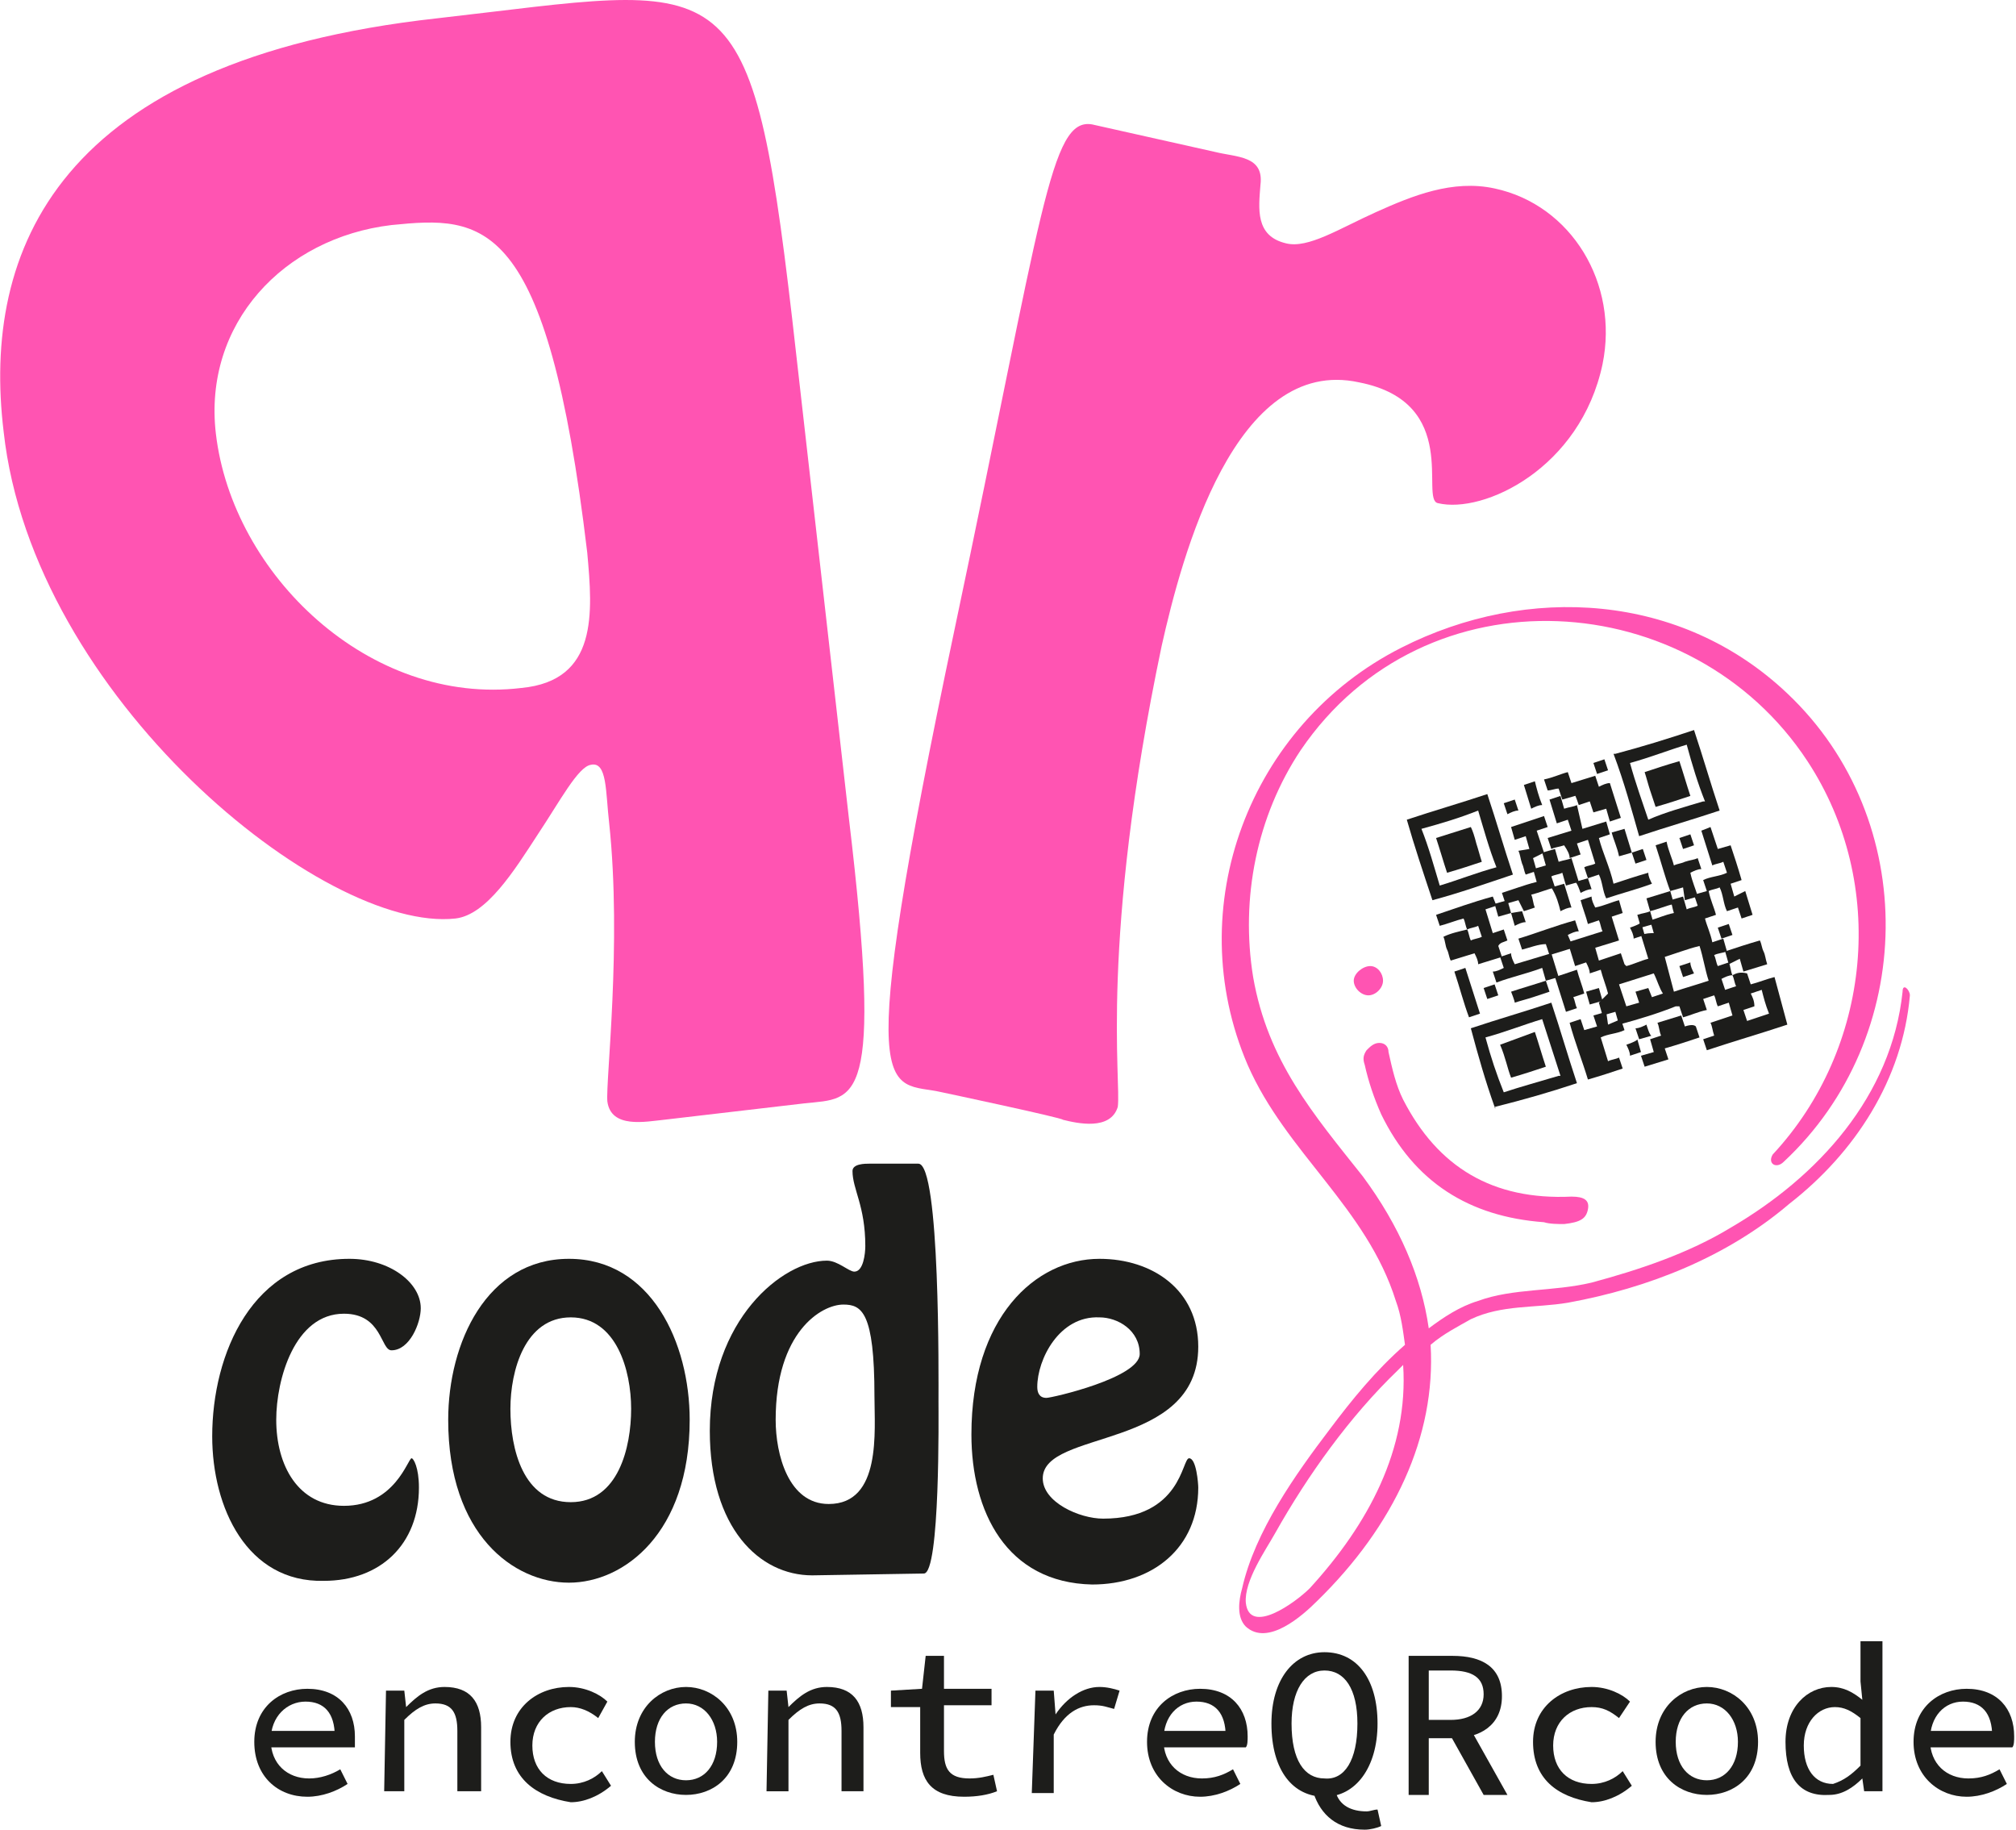 <svg xmlns="http://www.w3.org/2000/svg" xmlns:xlink="http://www.w3.org/1999/xlink" id="Camada_1" x="0px" y="0px" viewBox="0 0 110.2 100" style="enable-background:new 0 0 110.2 100;" xml:space="preserve"> <style type="text/css"> .st0{fill:#FF54B2;} .st1{fill:#1D1D1B;} .st2{enable-background:new ;} </style> <g> <path class="st0" d="M36.3,61.2c-1,0.1-2.9,0.5-3.1-1c-0.1-1.1,0.8-8.6,0.1-15.2c-0.2-1.7-0.1-3.4-1-3.2c-0.7,0.1-1.7,2-2.9,3.8 c-1.3,2-2.8,4.4-4.5,4.6C17.7,51,1.8,38.1,0.2,23.6C-1,13.7,3.1,3.3,23.9,1C39.8-0.8,41-2.4,43.3,17.4l3.1,27.3 c1.9,15.9,0.4,15.3-2.4,15.6L36.3,61.2L36.3,61.2z M32.1,30.2c-2.2-18.5-5.7-18.4-10.7-17.9c-5.9,0.7-10.3,5.4-9.6,11.4 c0.9,7.7,8.4,14.9,16.7,13.9C32.7,37.2,32.4,33.5,32.1,30.2L32.1,30.2z"></path> <path class="st0" d="M51.5,59.7c-3-0.7-5,1.6,0.7-25.4C57,11.6,57.4,6.4,59.7,6.8l6.7,1.5c1.2,0.3,2.7,0.2,2.5,1.8 c-0.1,1.3-0.3,2.8,1.4,3.2c1.2,0.3,2.9-0.8,4.9-1.7c2-0.9,4.2-1.8,6.5-1.3c4.2,0.9,6.8,5.2,5.9,9.6c-1.2,5.7-6.5,8.2-9,7.6 c-1-0.2,1.3-5.5-4.3-6.6c-6.8-1.5-9.7,9.5-10.8,14.4c-3.4,16.2-2.2,23.8-2.4,25.2c-0.4,1.3-2.2,0.9-3,0.7 C58.1,61.1,51.5,59.7,51.5,59.7z"></path> <g> <path class="st1" d="M13.9,95.2c0-1.9,1.4-2.9,2.9-2.9c1.7,0,2.6,1.1,2.6,2.6c0,0.2,0,0.5,0,0.6h-4.7v-0.9h3.9l-0.3,0.3 c0-1.3-0.6-1.9-1.6-1.9c-1,0-1.9,0.8-1.9,2.1s0.9,2.1,2.1,2.1c0.6,0,1.2-0.2,1.7-0.5l0.4,0.8c-0.6,0.4-1.4,0.7-2.2,0.7 C15.2,98.2,13.9,97.1,13.9,95.2L13.9,95.2z"></path> <path class="st1" d="M21.1,92.4h1l0.1,0.9l0,0c0.6-0.6,1.2-1.1,2.1-1.1c1.4,0,2,0.8,2,2.2v3.5H25v-3.3c0-1-0.3-1.5-1.2-1.5 c-0.6,0-1.1,0.3-1.7,0.9v3.9H21L21.1,92.4L21.1,92.4z"></path> <path class="st1" d="M27.9,95.2c0-1.9,1.5-3,3.2-3c0.9,0,1.7,0.4,2.1,0.8l-0.5,0.9c-0.5-0.4-1-0.6-1.5-0.6c-1.2,0-2.1,0.8-2.1,2.1 s0.8,2.1,2.1,2.1c0.7,0,1.3-0.3,1.7-0.7l0.5,0.8c-0.7,0.6-1.5,0.9-2.2,0.9C29.3,98.2,27.9,97.2,27.9,95.2L27.9,95.2z"></path> <path class="st1" d="M34.7,95.2c0-1.9,1.4-3,2.8-3s2.8,1.1,2.8,3c0,2-1.4,2.9-2.8,2.9S34.7,97.2,34.7,95.2z M39.2,95.2 c0-1.2-0.7-2.1-1.7-2.1c-1,0-1.7,0.8-1.7,2.1s0.7,2.1,1.7,2.1C38.5,97.3,39.2,96.5,39.2,95.2z"></path> <path class="st1" d="M42,92.4h1l0.1,0.9l0,0c0.6-0.6,1.2-1.1,2.1-1.1c1.4,0,2,0.8,2,2.2v3.5h-1.2v-3.3c0-1-0.3-1.5-1.2-1.5 c-0.6,0-1.1,0.3-1.7,0.9v3.9h-1.2L42,92.4L42,92.4z"></path> <path class="st1" d="M50.3,95.8v-2.5h-1.6v-0.9l1.7-0.1l0.2-1.8h1v1.8h2.6v0.9h-2.6v2.5c0,1,0.3,1.5,1.4,1.5 c0.5,0,0.9-0.1,1.3-0.2l0.2,0.9c-0.5,0.2-1.1,0.3-1.8,0.3C50.9,98.2,50.3,97.3,50.3,95.8L50.3,95.8z"></path> <path class="st1" d="M56.6,92.4h1l0.1,1.3l0,0c0.6-0.9,1.5-1.5,2.4-1.5c0.4,0,0.8,0.1,1.1,0.2l-0.3,1c-0.4-0.1-0.6-0.2-1.1-0.2 c-0.8,0-1.6,0.4-2.2,1.6v3.2h-1.2L56.6,92.4L56.6,92.4z"></path> <path class="st1" d="M62.7,95.2c0-1.9,1.4-2.9,2.9-2.9c1.7,0,2.6,1.1,2.6,2.6c0,0.2,0,0.5-0.1,0.6h-4.7v-0.9h3.9l-0.3,0.3 c0-1.3-0.6-1.9-1.6-1.9s-1.8,0.8-1.8,2.1s0.9,2.1,2.1,2.1c0.7,0,1.2-0.2,1.7-0.5l0.4,0.8c-0.6,0.4-1.4,0.7-2.2,0.7 C64.1,98.2,62.7,97.1,62.7,95.2L62.7,95.2z"></path> <path class="st1" d="M69.5,94.2c0-2.4,1.2-3.9,2.9-3.9c1.8,0,2.9,1.5,2.9,3.9c0,2.4-1.2,4-2.9,4C70.7,98.2,69.5,96.8,69.5,94.2z M74.2,94.2c0-1.9-0.7-2.9-1.8-2.9c-1.1,0-1.8,1.1-1.8,2.9c0,2,0.7,3,1.8,3C73.5,97.3,74.2,96.2,74.2,94.2z M71.8,98l1.2-0.1 c0.2,0.8,0.9,1.1,1.7,1.1c0.2,0,0.4-0.1,0.6-0.1l0.2,0.9c-0.2,0.1-0.6,0.2-0.9,0.2C73.1,100,72.2,99.2,71.8,98L71.8,98z"></path> <path class="st1" d="M77,90.5h2.4c1.6,0,2.7,0.6,2.7,2.2c0,1.6-1.2,2.3-2.7,2.3h-1.3v3.1H77C77,98,77,90.5,77,90.5z M79.3,94 c1.1,0,1.8-0.5,1.8-1.4s-0.6-1.3-1.8-1.3h-1.2V94C78.2,94,79.3,94,79.3,94z M80.1,94l2.3,4.1h-1.3l-1.9-3.4L80.1,94L80.1,94z"></path> <path class="st1" d="M83.8,95.2c0-1.9,1.5-3,3.2-3c0.9,0,1.7,0.4,2.1,0.8l-0.6,0.9c-0.5-0.4-0.9-0.6-1.5-0.6 c-1.2,0-2.1,0.8-2.1,2.1s0.8,2.1,2.1,2.1c0.7,0,1.3-0.3,1.7-0.7l0.5,0.8c-0.7,0.6-1.5,0.9-2.2,0.9C85.1,98.2,83.8,97.2,83.8,95.2 L83.8,95.2z"></path> <path class="st1" d="M90.5,95.2c0-1.9,1.4-3,2.8-3s2.8,1.1,2.8,3c0,2-1.4,2.9-2.8,2.9S90.5,97.2,90.5,95.2z M95,95.2 c0-1.2-0.7-2.1-1.7-2.1s-1.7,0.8-1.7,2.1s0.7,2.1,1.7,2.1S95,96.5,95,95.2z"></path> <path class="st1" d="M97.6,95.2c0-1.9,1.2-3,2.5-3c0.7,0,1.2,0.3,1.7,0.7l0,0l-0.1-1v-2.2h1.2v8.2h-1l-0.1-0.7l0,0 c-0.5,0.5-1.1,0.9-1.8,0.9C98.4,98.2,97.6,97.2,97.6,95.2L97.6,95.2z M101.7,96.5v-2.6c-0.5-0.4-0.9-0.6-1.4-0.6 c-0.9,0-1.7,0.8-1.7,2.1s0.6,2.1,1.6,2.1C100.8,97.3,101.2,97,101.7,96.5L101.7,96.5z"></path> <path class="st1" d="M104.6,95.2c0-1.9,1.4-2.9,2.9-2.9c1.7,0,2.6,1.1,2.6,2.6c0,0.2,0,0.5-0.1,0.6h-4.7v-0.9h3.9l-0.3,0.3 c0-1.3-0.6-1.9-1.6-1.9c-1,0-1.8,0.8-1.8,2.1s0.9,2.1,2.1,2.1c0.7,0,1.2-0.2,1.7-0.5l0.4,0.8c-0.6,0.4-1.4,0.7-2.2,0.7 C106,98.2,104.6,97.1,104.6,95.2L104.6,95.2z"></path> </g> <g class="st2"> <path class="st1" d="M11.6,78.5c0-4.5,2.2-9.7,7.5-9.7c2.2,0,3.9,1.3,3.9,2.7c0,0.8-0.6,2.3-1.6,2.3c-0.6,0-0.5-2-2.6-2 c-2.7,0-3.7,3.6-3.7,5.8c0,2.5,1.2,4.7,3.7,4.7c2.8,0,3.5-2.6,3.7-2.6c0.1,0,0.4,0.5,0.4,1.6c0,3.1-2.1,5.1-5.2,5.1 C13.5,86.5,11.6,82.4,11.6,78.5z"></path> <path class="st1" d="M24.5,77.6c0-4.2,2.1-8.8,6.6-8.8s6.6,4.6,6.6,8.8c0,6.2-3.6,8.9-6.6,8.9S24.5,83.9,24.5,77.6z M34.5,77 c0-2.1-0.8-5-3.3-5c-2.5,0-3.3,2.9-3.3,5c0,2.2,0.7,5.1,3.3,5.1S34.5,79.1,34.5,77z"></path> <path class="st1" d="M44.4,86.1c-2.9,0-5.6-2.6-5.6-7.9c0-6.1,4-9.3,6.4-9.3c0.6,0,1.2,0.6,1.5,0.6c0.5,0,0.6-1,0.6-1.4 c0-2.2-0.7-3.1-0.7-4.1c0-0.4,0.7-0.4,0.9-0.4h2.7c1.2,0,1.1,11.8,1.1,13c0,0.6,0.1,9.4-0.8,9.4L44.4,86.1L44.4,86.1z M47.8,76.3 c0-4.6-0.7-5-1.7-5c-1.2,0-3.7,1.5-3.7,6.3c0,1.9,0.7,4.6,2.9,4.6C48.2,82.2,47.8,78.2,47.8,76.3z"></path> <path class="st1" d="M53.1,78.4c0-6.4,3.5-9.6,7-9.6c2.9,0,5.4,1.7,5.4,4.8c0,5.7-8.5,4.5-8.5,7.2c0,1.3,2,2.2,3.3,2.2 c4.3,0,4.3-3.3,4.7-3.3s0.5,1.4,0.5,1.6c0,3.3-2.5,5.3-5.8,5.3C55,86.5,53.1,82.6,53.1,78.4z M56.7,75.8c0,0.3,0.1,0.6,0.5,0.6 c0.3,0,5.1-1.1,5.1-2.4c0-1.3-1.2-2-2.2-2C57.9,71.9,56.7,74.3,56.7,75.8z"></path> </g> <g> <path class="st1" d="M94.7,53.3c0.1,0.2,0.1,0.4,0.2,0.6l-0.6,0.2l-0.2-0.6C94.3,53.4,94.5,53.3,94.7,53.3 c-0.1-0.2-0.1-0.5-0.2-0.7l-0.6,0.2c-0.1-0.2-0.1-0.4-0.2-0.6c0.2-0.1,0.4-0.1,0.7-0.2l-0.2-0.7l-0.6,0.2 c-0.1-0.5-0.3-0.9-0.4-1.3l0.6-0.2c-0.1-0.4-0.3-0.8-0.4-1.3c0.2-0.1,0.4-0.1,0.6-0.2c0.2,0.4,0.2,0.9,0.4,1.3l0.6-0.2l0.2,0.6 l0.6-0.2l-0.4-1.3L94.8,49l-0.2-0.7l0.6-0.2c-0.2-0.7-0.4-1.3-0.6-1.9l-0.7,0.2l-0.4-1.2L93,45.4l0.6,1.9c0.2-0.1,0.4-0.1,0.6-0.2 l0.2,0.6c-0.4,0.2-0.9,0.2-1.3,0.4l0.2,0.6l-0.7,0.2l0.2,0.6c-0.2,0.1-0.4,0.1-0.6,0.2L92,49l-0.7,0.2c0.1,0.2,0.1,0.4,0.2,0.7 c-0.5,0.1-0.9,0.3-1.3,0.4l0.2,0.7C90.2,51,90,51,89.7,51.1l0.4,1.3c-0.4,0.1-0.8,0.3-1.2,0.4c0,0,0,0-0.1-0.1l-0.2-0.6l-1.2,0.4 l-0.2-0.7l1.3-0.4l-0.4-1.3l0.6-0.2l-0.2-0.7c-0.4,0.1-0.8,0.3-1.3,0.4c-0.1-0.2-0.2-0.4-0.2-0.6l-0.6,0.2 c0.1,0.4,0.3,0.9,0.4,1.3l0.6-0.2c0.1,0.2,0.1,0.4,0.2,0.6l-1.9,0.6l0.4,1.3l0.6-0.2c0.1,0.2,0.2,0.4,0.2,0.6l0.6-0.2 c0.1,0.4,0.3,0.9,0.4,1.3l-0.5,0.5l0.2,0.7l0.7-0.2l0.2,0.7c1.1-0.3,2.1-0.6,3.1-1c0,0,0,0,0.1,0c0.1,0,0,0,0.1,0l0.2,0.6 c0.4-0.1,0.8-0.3,1.3-0.4l-0.2-0.6l0.6-0.2c0.1,0.2,0.1,0.4,0.2,0.6l0.6-0.2l0.2,0.7l-1.2,0.4c0.1,0.2,0.1,0.4,0.2,0.7l-0.6,0.2 l0.2,0.6c1.5-0.5,2.9-0.9,4.4-1.4L97,53.4c-0.4,0.1-0.9,0.3-1.3,0.4l-0.2-0.6C95.1,53.1,94.9,53.2,94.7,53.3L94.7,53.3z M90.9,54.3l-0.6,0.2L90.1,54l-0.7,0.2l0.2,0.6l-0.7,0.2l-0.4-1.2l1.9-0.6C90.6,53.6,90.7,54,90.9,54.3z M93.4,53.6 c-0.6,0.2-1.3,0.4-1.9,0.6L91,52.3c0.3-0.1,0.6-0.2,0.9-0.3c0.3-0.1,0.6-0.2,1-0.3C93.1,52.3,93.2,53,93.4,53.6z M95.7,54.3 l0.6-0.2c0.1,0.4,0.2,0.8,0.4,1.3l-1.2,0.4l-0.2-0.6l0.6-0.2C95.9,54.7,95.8,54.5,95.7,54.3z"></path> <path class="st1" d="M78.3,49.2L78.3,49.2c1.5-0.4,2.9-0.9,4.4-1.4c-0.5-1.5-0.9-2.9-1.4-4.4c-1.5,0.5-2.9,0.9-4.4,1.4 C77.3,46.2,77.8,47.7,78.3,49.2C78.2,49.2,78.2,49.2,78.3,49.2L78.3,49.2z M77.7,45.3c1.1-0.3,2.1-0.6,3.1-1c0.3,1,0.6,2.1,1,3.1 c-1.1,0.3-2.1,0.7-3.1,1C78.4,47.4,78.1,46.3,77.7,45.3z"></path> <path class="st1" d="M81.7,60.5C81.7,60.5,81.7,60.6,81.7,60.5C81.7,60.6,81.8,60.6,81.7,60.5c1.6-0.4,3-0.8,4.5-1.3 c-0.5-1.5-0.9-2.9-1.4-4.4c-1.5,0.5-2.9,0.9-4.4,1.4C80.8,57.7,81.2,59.1,81.7,60.5z M81.2,56.7c1.1-0.3,2.1-0.7,3.1-1l1,3.1l0,0 c0,0,0,0-0.1,0c-1,0.3-2.1,0.6-3,0.9C81.8,58.7,81.5,57.8,81.2,56.7L81.2,56.7z"></path> <path class="st1" d="M89.6,45.7c1.5-0.5,2.9-0.9,4.4-1.4c-0.5-1.5-0.9-2.9-1.4-4.4c-1.5,0.5-2.8,0.9-4.3,1.3c0,0,0,0-0.1,0 c-0.1,0,0,0,0,0C88.8,42.8,89.2,44.3,89.6,45.7z M89.1,41.7c1.1-0.3,2.1-0.7,3.1-1c0.3,1.1,0.6,2.1,1,3.1l0,0c0,0,0,0-0.1,0 c-1,0.3-2.1,0.6-3,1C89.8,43.9,89.4,42.8,89.1,41.7L89.1,41.7z"></path> <path class="st1" d="M85.8,46.9l0.6-0.2l-0.2-0.6l0.6-0.2l0.4,1.3c-0.2,0.1-0.4,0.1-0.6,0.2l0.2,0.6l0.6-0.2 c0.2,0.4,0.2,0.9,0.4,1.3c0.9-0.3,1.7-0.5,2.5-0.8c-0.1-0.2-0.2-0.4-0.2-0.6c-0.7,0.2-1.3,0.4-1.9,0.6c-0.2-0.9-0.6-1.7-0.8-2.5 l0.6-0.2l-0.2-0.7l-1.3,0.4L86.2,44c-0.2,0.1-0.4,0.1-0.7,0.2l-0.2-0.7l-0.6,0.2l0.4,1.3l0.6-0.2l0.2,0.6l-1.3,0.4l0.2,0.6 c0.2-0.1,0.4-0.1,0.7-0.2C85.7,46.5,85.8,46.7,85.8,46.9L85.8,46.9z"></path> <path class="st1" d="M82.4,51.4l-0.2-0.6L81.6,51l-0.4-1.3l0.6-0.2L81.6,49c-1.1,0.3-2.2,0.7-3.1,1l0.2,0.6 c0.4-0.1,0.9-0.3,1.3-0.4c0.1,0.2,0.1,0.4,0.2,0.6c0.2-0.1,0.4-0.1,0.6-0.2l0.2,0.6c-0.2,0.1-0.4,0.1-0.6,0.2 c-0.1-0.2-0.1-0.4-0.2-0.6c-0.4,0.1-0.9,0.2-1.3,0.4c0.1,0.2,0.1,0.5,0.2,0.7c0.1,0.2,0.1,0.4,0.2,0.6l1.3-0.4 c0.1,0.2,0.2,0.4,0.2,0.6l1.3-0.4l-0.2-0.6C82,51.5,82.2,51.5,82.4,51.4L82.4,51.4z"></path> <path class="st1" d="M87.8,55.3l-0.7,0.2l0.2,0.6l-0.7,0.2l-0.2-0.6l-0.6,0.2c0.3,1.1,0.7,2.1,1,3.1c0.7-0.2,1.3-0.4,1.9-0.6 l-0.2-0.6c-0.2,0.1-0.4,0.1-0.6,0.2l-0.4-1.3c0.4-0.2,0.9-0.2,1.3-0.4l-0.2-0.6L87.9,56L87.8,55.3L87.8,55.3z"></path> <path class="st1" d="M86.3,44l0.6-0.2l0.2,0.6l0.7-0.2l0.2,0.7l0.6-0.2L88,42.8c-0.2,0-0.4,0.1-0.6,0.2l-0.2-0.6l-1.3,0.4 l-0.2-0.6c-0.4,0.1-0.8,0.3-1.3,0.4l0.2,0.6c0.2,0,0.4-0.1,0.6-0.1l0.2,0.6l0.7-0.2C86.1,43.4,86.3,44,86.3,44z"></path> <path class="st1" d="M83.3,49.8l0.6-0.2c-0.1-0.2-0.1-0.5-0.2-0.7c0.4-0.1,0.9-0.3,1.3-0.4l-0.2-0.6c0.2-0.1,0.4-0.1,0.6-0.2 l0.2,0.7l0.7-0.2l-0.4-1.3c-0.2,0.1-0.4,0.1-0.7,0.2l-0.2-0.7l-0.7,0.2l0.2,0.7l-0.7,0.2l0.2,0.7c-0.4,0.1-0.7,0.2-1,0.3 c-0.3,0.1-0.6,0.2-0.9,0.3l0.2,0.6l0.7-0.2L83.3,49.8L83.3,49.8z"></path> <path class="st1" d="M92.1,49.2l0.7-0.2c-0.1-0.4-0.3-0.8-0.4-1.3c0.2-0.1,0.4-0.2,0.6-0.2l-0.2-0.6c-0.2,0.1-0.4,0.1-0.7,0.2 c-0.2,0.1-0.4,0.1-0.6,0.2c-0.1-0.4-0.3-0.8-0.4-1.3l-0.6,0.2c0.3,0.9,0.5,1.7,0.8,2.5l0.7-0.2L92.1,49.2L92.1,49.2z"></path> <path class="st1" d="M92.1,56.1l-0.2-0.6l-1.3,0.4c0.1,0.2,0.1,0.5,0.2,0.7l-0.6,0.2l0.2,0.7l-0.7,0.2l0.2,0.6l1.3-0.4L91,57.3 c0.7-0.2,1.3-0.4,1.9-0.6l-0.2-0.6C92.6,56,92.4,56,92.1,56.1z"></path> <path class="st1" d="M85.7,51.1c0.2-0.1,0.4-0.2,0.6-0.2l-0.2-0.6C85,50.6,84,51,83,51.3l0.2,0.6c0.4-0.1,0.9-0.3,1.3-0.3l0.2,0.6 l1.3-0.4L85.7,51.1L85.7,51.1z"></path> <path class="st1" d="M84.4,46.6L84,45.4l0.6-0.2l-0.2-0.6l-1.8,0.6l0.2,0.7l0.6-0.2l0.2,0.7L83,46.5c0.1,0.2,0.1,0.4,0.2,0.7 c0.1,0.2,0.1,0.4,0.2,0.6l0.6-0.2l-0.2-0.7L84.4,46.6L84.4,46.6z"></path> <path class="st1" d="M82.8,52.7c-0.1-0.2-0.2-0.4-0.2-0.6L82,52.3l0.2,0.6c-0.2,0.1-0.4,0.2-0.6,0.2l0.2,0.6 c0.8-0.3,1.7-0.5,2.5-0.8l0.2,0.7l0.7-0.2l-0.4-1.3L82.8,52.7L82.8,52.7z"></path> <path class="st1" d="M85,53.4l0.6,1.9l0.6-0.2c-0.1-0.2-0.1-0.4-0.2-0.6l0.6-0.2c-0.1-0.4-0.3-0.9-0.4-1.3L85,53.4L85,53.4z"></path> <path class="st1" d="M95.1,52.4l0.2,0.7l1.3-0.4c-0.1-0.3-0.1-0.5-0.2-0.7c-0.1-0.2-0.1-0.4-0.2-0.6c-0.7,0.2-1.3,0.4-1.9,0.6 l0.2,0.7L95.1,52.4L95.1,52.4z"></path> <path class="st1" d="M79.5,53.1c0.3,0.9,0.5,1.7,0.8,2.5l0.6-0.2l-0.8-2.5L79.5,53.1z"></path> <path class="st1" d="M82.8,54.8c0.3-0.1,0.7-0.2,1-0.3c0.3-0.1,0.6-0.2,0.9-0.3l-0.2-0.6c-0.6,0.2-1.3,0.4-1.9,0.6 C82.6,54.2,82.8,54.7,82.8,54.8z"></path> <path class="st1" d="M83.9,42.7l-0.6,0.2l0.4,1.3c0.2-0.1,0.4-0.2,0.6-0.2C84.1,43.5,84,43.1,83.9,42.7z"></path> <path class="st1" d="M91.3,48.7L90,49.1l0.2,0.7c0.4-0.1,0.9-0.3,1.3-0.4L91.3,48.7z"></path> <path class="st1" d="M85.3,49.8c0.2-0.1,0.4-0.2,0.6-0.2l-0.4-1.3l-0.7,0.2C85.1,49,85.2,49.4,85.3,49.8z"></path> <path class="st1" d="M89.2,46.6l-0.4-1.3l-0.7,0.2c0.1,0.4,0.3,0.8,0.4,1.3L89.2,46.6z"></path> <path class="st1" d="M89.1,50.7c0.1,0.2,0.2,0.4,0.2,0.6l0.6-0.2l-0.2-0.7C89.7,50.5,89.1,50.7,89.1,50.7z"></path> <path class="st1" d="M81.1,54l0.2,0.6l0.6-0.2l-0.2-0.6L81.1,54z"></path> <path class="st1" d="M89.8,46.4l-0.6,0.2l0.2,0.6L90,47L89.8,46.4z"></path> <path class="st1" d="M94.7,51.1l-0.2-0.6l-0.6,0.2l0.2,0.6L94.7,51.1z"></path> <path class="st1" d="M92.6,46.2l-0.2-0.6l-0.6,0.2l0.2,0.6L92.6,46.2z"></path> <path class="st1" d="M82.6,49.9l-0.2-0.7l-0.7,0.2l0.2,0.7L82.6,49.9z"></path> <path class="st1" d="M86.7,54.2l0.2,0.7l0.7-0.2l-0.2-0.7L86.7,54.2z"></path> <path class="st1" d="M86.4,48.8c0.2-0.1,0.4-0.2,0.6-0.2L86.8,48l-0.7,0.2C86.2,48.2,86.4,48.8,86.4,48.8z"></path> <path class="st1" d="M82.8,50.6c0.2-0.1,0.4-0.2,0.6-0.2l-0.2-0.6l-0.6,0.1L82.8,50.6z"></path> <path class="st1" d="M87.7,41.5l-0.6,0.2l0.2,0.6l0.6-0.2L87.7,41.5z"></path> <path class="st1" d="M82.8,43.7l-0.6,0.2l0.2,0.6c0.2-0.1,0.4-0.2,0.6-0.2C83,44.3,82.8,43.7,82.8,43.7z"></path> <path class="st1" d="M90.2,49.8c-0.2,0.1-0.4,0.1-0.7,0.2l0.2,0.7l0.7-0.2L90.2,49.8z"></path> <path class="st1" d="M90,56c-0.2,0.1-0.4,0.2-0.6,0.2l0.2,0.6l0.7-0.2C90.2,56.7,90,56,90,56z"></path> <path class="st1" d="M88.9,57.1c0.1,0.2,0.2,0.4,0.2,0.6l0.6-0.2l-0.2-0.7C89.5,56.9,88.9,57.1,88.9,57.1z"></path> <path class="st1" d="M91.8,52.8l0.2,0.6l0.6-0.2c-0.1-0.2-0.2-0.4-0.2-0.6L91.8,52.8L91.8,52.8z"></path> <path class="st1" d="M80.4,45.2l-1.9,0.6c0.2,0.6,0.4,1.3,0.6,1.9c0.7-0.2,1.3-0.4,1.9-0.6c-0.1-0.3-0.2-0.7-0.3-1 C80.6,45.7,80.5,45.4,80.4,45.2z"></path> <path class="st1" d="M82.6,58.9c0.7-0.2,1.3-0.4,1.9-0.6c-0.2-0.6-0.4-1.3-0.6-1.9L82,57.1C82.3,57.8,82.4,58.4,82.6,58.9z"></path> <path class="st1" d="M90.2,43.2c0.1,0.3,0.2,0.6,0.3,0.9c0.7-0.2,1.3-0.4,1.9-0.6c-0.2-0.6-0.4-1.3-0.6-1.9 c-0.7,0.2-1.3,0.4-1.9,0.6C90,42.5,90.1,42.9,90.2,43.2z"></path> </g> <path class="st0" d="M104,54.2c-0.6,5.7-4.6,10.1-9.4,12.9c-2.3,1.4-5,2.3-7.6,3c-2.1,0.5-4.3,0.3-6.2,1c-1,0.3-1.9,0.9-2.7,1.5 c-0.4-2.8-1.6-5.6-3.6-8.3c-2.7-3.4-5.2-6.3-6-10.9c-0.7-4.3,0.2-8.8,2.6-12.4C77.9,31,92.5,32,98.8,41.6 c4.4,6.7,3.5,15.7-1.9,21.5c-0.3,0.5,0.2,0.8,0.6,0.4c7.3-6.8,7.5-18.7,0.2-25.6c-5.8-5.5-14.2-6-21.1-2.5 c-8.3,4.2-12.1,14.2-8.4,22.8c2.1,4.8,6.5,7.8,8.1,12.9c0.3,0.8,0.4,1.7,0.5,2.4c-1.6,1.4-2.9,3-4.1,4.6c-1.9,2.5-4.1,5.6-4.8,8.7 c-0.2,0.7-0.3,1.6,0.2,2.1c1.2,1.1,3.1-0.6,3.9-1.4l0,0c4.2-4.1,6.5-9,6.2-14c0.7-0.6,1.5-1,2.2-1.4c1.7-0.8,3.5-0.6,5.3-0.9 c4.4-0.8,8.7-2.5,12.1-5.4c3.6-2.8,6.2-6.8,6.6-11.4C104.4,54.1,104,53.7,104,54.2L104,54.2z M71.6,86.8c-0.8,0.8-3.3,2.6-3.5,0.8 c-0.1-1.2,1.1-2.9,1.6-3.8c1.8-3.2,4.1-6.4,6.7-8.9c0.1-0.1,0.2-0.2,0.3-0.3C77,79.2,74.8,83.3,71.6,86.8L71.6,86.8z"></path> <path class="st0" d="M84.4,66.8c-4.1-0.3-7.1-2.2-8.9-5.9c-0.4-0.9-0.7-1.8-0.9-2.7c-0.1-0.3-0.1-0.5,0.1-0.8 c0.2-0.2,0.4-0.4,0.7-0.4c0.3,0,0.5,0.2,0.5,0.5c0.2,0.9,0.4,1.8,0.8,2.6c1.9,3.7,4.9,5.5,9.2,5.3c0.7,0,1,0.2,0.9,0.7 c-0.1,0.5-0.4,0.7-1.3,0.8C85.2,66.9,84.7,66.9,84.4,66.8L84.4,66.8z M74.9,52.8c0.4,0,0.7,0.4,0.7,0.8s-0.4,0.8-0.8,0.8 S74,54,74,53.6S74.5,52.8,74.9,52.8z"></path> </g> </svg>